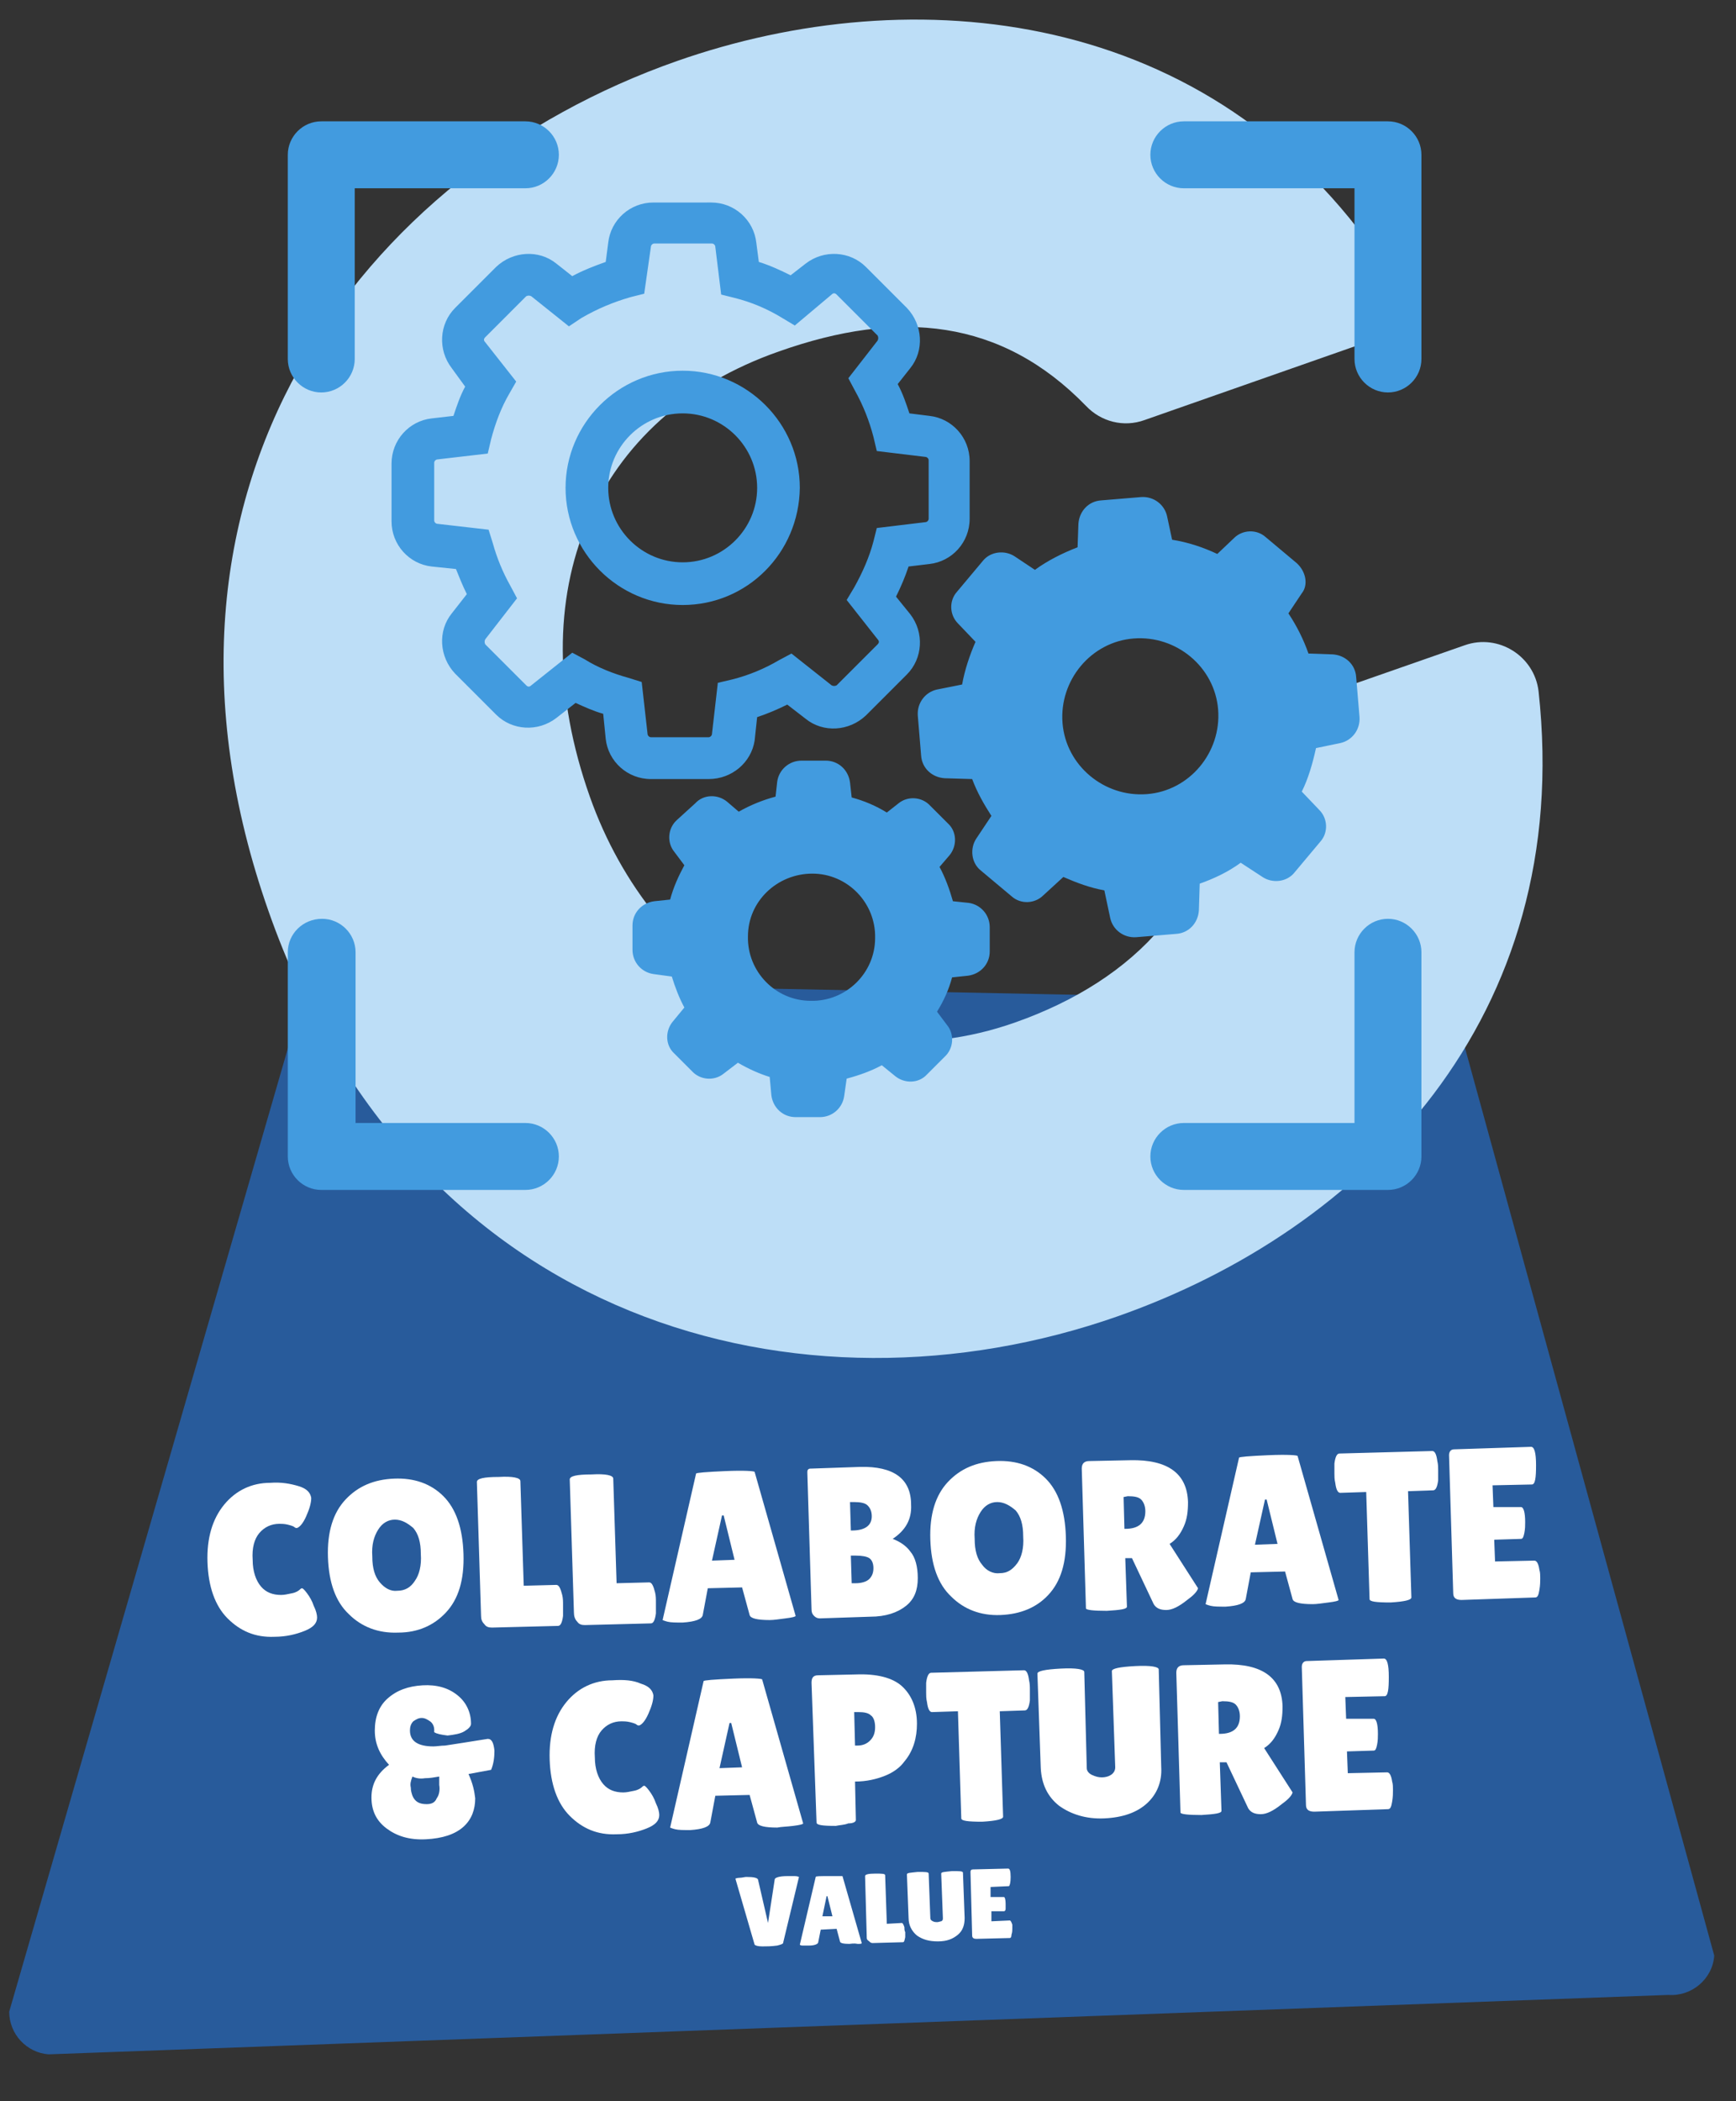<?xml version="1.0" encoding="utf-8"?>
<!-- Generator: Adobe Illustrator 23.0.6, SVG Export Plug-In . SVG Version: 6.00 Build 0)  -->
<svg version="1.1" id="Laag_1" xmlns="http://www.w3.org/2000/svg" xmlns:xlink="http://www.w3.org/1999/xlink" x="0px" y="0px"
	 viewBox="0 0 207.5 251.1" style="enable-background:new 0 0 207.5 251.1;" xml:space="preserve">
<rect x="0" y="0" width="207.5" height="251.1" fill="#333333" stroke="none"/>
<style type="text/css">
	.st0{fill:#285B9B;}
	.st1{fill:#BDDEF7;}
	.st2{fill:#FFFFFF;}
	.st3{fill:#429BDF;}
</style>
<g>
	<path class="st0" d="M39.9,117.1l129.6,2.6c3.2-0.3,5.9,2.3,5.6,5.5l29.8,108.5c-0.2,2.8-2.7,4.9-5.5,4.7L5.8,245.5
		c-2.6-0.2-4.7-2.4-4.7-5.1l34.2-118.2C35.4,119.6,37.3,117.4,39.9,117.1z"/>
</g>
<g>
	<g>
		<path class="st1" d="M80.9,7.3c28.2-9.9,63.9-6.5,84.4,24.2c2.4,3.6,0.7,8.5-3.4,9.9l-25.1,8.8c-2.5,0.9-5.2,0.2-7-1.7
			c-10.1-10.4-22.3-11.6-36.7-6.5c-22.3,7.8-31.2,28.9-22.6,53.2c7.5,21.2,28.3,34.9,50.8,27c14.5-5.1,24.1-15.3,24.5-30.2
			c0.1-2.8,1.8-5.3,4.4-6.2l24.9-8.7c4-1.4,8.3,1.3,8.8,5.5c4.3,39.1-21,64.4-50.3,74.7c-37.6,13.2-84.1,1.2-101.5-48.4
			C14.3,58.3,43.3,20.5,80.9,7.3z"/>
	</g>
</g>
<g>
	<g>
		<path class="st2" d="M35.7,177.6c1,0.3,1.4,0.8,1.5,1.4c0,0.6-0.2,1.3-0.6,2.2c-0.4,0.9-0.8,1.3-1.1,1.4c-0.1,0-0.2,0-0.3-0.1
			c-0.1-0.1-0.4-0.2-0.8-0.3c-0.4-0.1-0.8-0.1-1-0.1c-1,0-1.8,0.4-2.4,1.1c-0.6,0.7-0.9,1.8-0.8,3.2c0,1.4,0.4,2.5,1,3.2
			c0.6,0.7,1.4,1,2.4,1c0.4,0,0.8-0.1,1.3-0.2c0.5-0.1,0.8-0.3,1-0.5c0,0,0.1-0.1,0.2-0.1c0.1,0,0.3,0.2,0.6,0.6
			c0.3,0.4,0.6,0.9,0.8,1.5c0.3,0.6,0.4,1.1,0.4,1.4c0,0.7-0.5,1.2-1.5,1.6c-1,0.4-2.2,0.7-3.6,0.7c-2.3,0.1-4.1-0.7-5.6-2.2
			c-1.5-1.5-2.3-3.8-2.4-6.7c-0.1-2.9,0.6-5.2,2-6.9c1.4-1.7,3.3-2.6,5.5-2.6C33.6,177.1,34.7,177.3,35.7,177.6z"/>
	</g>
	<g>
		<path class="st2" d="M47.6,195.1c-2.4,0.1-4.4-0.7-5.9-2.2c-1.6-1.5-2.4-3.8-2.5-6.8c-0.1-3,0.6-5.3,2.1-6.9
			c1.5-1.6,3.4-2.4,5.8-2.5c2.4-0.1,4.4,0.6,5.9,2.1c1.5,1.5,2.3,3.8,2.4,6.9c0.1,3.1-0.6,5.4-2.1,7C51.9,194.2,50,195.1,47.6,195.1
			z M47.2,181.6c-0.8,0-1.5,0.4-2,1.2c-0.5,0.8-0.8,1.8-0.7,3.2c0,1.4,0.3,2.4,0.9,3.1c0.6,0.7,1.3,1.1,2.1,1c0.9,0,1.6-0.4,2.1-1.2
			c0.5-0.7,0.8-1.8,0.7-3.2c0-1.4-0.3-2.4-0.9-3.1C48.7,182,48,181.6,47.2,181.6z"/>
	</g>
	<g>
		<path class="st2" d="M57.5,193.1L57,177.1c0-0.4,0.8-0.6,2.6-0.6c1.7-0.1,2.6,0.1,2.6,0.5l0.4,12.5l3.9-0.1c0.3,0,0.5,0.4,0.7,1.2
			c0.1,0.4,0.1,0.8,0.1,1.2c0,0.4,0,0.8,0,1.3c-0.1,0.8-0.3,1.2-0.6,1.2l-7.9,0.2c-0.4,0-0.7-0.1-0.9-0.4
			C57.6,193.8,57.5,193.5,57.5,193.1z"/>
	</g>
	<g>
		<path class="st2" d="M68.6,192.7l-0.5-15.9c0-0.4,0.8-0.6,2.6-0.6c1.7-0.1,2.6,0.1,2.6,0.5l0.4,12.5l3.9-0.1
			c0.3,0,0.5,0.4,0.7,1.2c0.1,0.4,0.1,0.8,0.1,1.2c0,0.4,0,0.8,0,1.3c-0.1,0.8-0.3,1.2-0.6,1.2l-7.9,0.2c-0.4,0-0.7-0.1-0.9-0.4
			C68.7,193.5,68.6,193.1,68.6,192.7z"/>
	</g>
	<g>
		<path class="st2" d="M92,193.6c-1.5,0-2.3-0.2-2.4-0.6l-0.9-3.3l-4.1,0.1L84,193c-0.1,0.5-0.9,0.8-2.4,0.9c-0.8,0-1.4,0-1.8-0.1
			c-0.4-0.1-0.6-0.2-0.6-0.2l4-17.5c0-0.1,1.2-0.2,3.5-0.3c2.3-0.1,3.5,0,3.5,0.1l4.9,17.2c0,0.1-0.4,0.2-1.2,0.3
			C93.1,193.5,92.5,193.6,92,193.6z M85.1,186.5l2.7-0.1l-1.3-5.3l-0.2,0L85.1,186.5z"/>
	</g>
	<g>
		<path class="st2" d="M108.9,179.8c0.1,1.8-0.7,3.1-2.2,4.1c0.8,0.3,1.6,0.8,2.1,1.5c0.6,0.7,0.9,1.8,0.9,3.2
			c0,1.4-0.4,2.5-1.4,3.3c-1,0.8-2.4,1.3-4.3,1.3l-6,0.2c-0.3,0-0.5-0.1-0.7-0.3c-0.2-0.2-0.3-0.4-0.3-0.8L96.5,176
			c0-0.2,0-0.3,0.1-0.4c0.1-0.1,0.2-0.1,0.4-0.1l5.8-0.2C106.8,175.2,108.9,176.7,108.9,179.8z M101.6,179.5l0.1,3.4l0.1,0
			c1.6,0,2.4-0.6,2.4-1.7c0-0.6-0.2-1-0.5-1.3c-0.3-0.3-0.9-0.4-1.6-0.4L101.6,179.5z M101.7,185.9l0.1,3.3l0.5,0
			c0.7,0,1.3-0.2,1.6-0.5c0.3-0.3,0.5-0.7,0.5-1.3c0-0.6-0.2-1-0.5-1.2c-0.3-0.2-0.9-0.3-1.6-0.3L101.7,185.9z"/>
	</g>
	<g>
		<path class="st2" d="M119.6,193c-2.4,0.1-4.4-0.7-5.9-2.2c-1.6-1.5-2.4-3.8-2.5-6.8c-0.1-3,0.6-5.3,2.1-6.9
			c1.5-1.6,3.4-2.4,5.8-2.5c2.4-0.1,4.4,0.6,5.9,2.1c1.5,1.5,2.3,3.8,2.4,6.9c0.1,3.1-0.6,5.4-2.1,7
			C123.9,192.1,122,192.9,119.6,193z M119.2,179.5c-0.8,0-1.5,0.4-2,1.2c-0.5,0.8-0.8,1.8-0.7,3.2c0,1.4,0.3,2.4,0.9,3.1
			c0.5,0.7,1.3,1.1,2.1,1c0.9,0,1.5-0.4,2.1-1.2c0.5-0.7,0.8-1.8,0.7-3.2c0-1.4-0.3-2.4-0.9-3.1C120.7,179.9,120,179.5,119.2,179.5z
			"/>
	</g>
	<g>
		<path class="st2" d="M134.7,192c0,0.3-0.8,0.4-2.4,0.5c-1.6,0-2.5-0.1-2.5-0.3l-0.5-16.7c0-0.6,0.3-0.9,0.9-0.9l4.9-0.1
			c4.5-0.1,6.8,1.6,6.9,5c0,1.1-0.1,2-0.5,2.9c-0.4,0.9-0.9,1.6-1.7,2.1l3.4,5.3c-0.1,0.4-0.6,0.9-1.3,1.4c-1,0.8-1.8,1.2-2.5,1.2
			c-0.7,0-1.2-0.2-1.5-0.7l-2.6-5.5l-0.8,0L134.7,192z M134.3,178.9l0.1,3.8l0.1,0c1.6,0,2.4-0.7,2.4-2.1c0-0.6-0.2-1.1-0.5-1.4
			c-0.3-0.3-0.8-0.4-1.6-0.4L134.3,178.9z"/>
	</g>
	<g>
		<path class="st2" d="M156.9,191.7c-1.5,0-2.3-0.2-2.4-0.6l-0.9-3.3l-4.1,0.1l-0.6,3.2c-0.1,0.5-0.9,0.8-2.4,0.9
			c-0.8,0-1.4,0-1.8-0.1c-0.4-0.1-0.6-0.2-0.6-0.2l4-17.5c0-0.1,1.2-0.2,3.5-0.3c2.3-0.1,3.5,0,3.5,0.1l4.9,17.2
			c0,0.1-0.4,0.2-1.2,0.3C158,191.6,157.4,191.7,156.9,191.7z M150,184.6l2.7-0.1l-1.3-5.3l-0.2,0L150,184.6z"/>
	</g>
	<g>
		<path class="st2" d="M168.7,190.9c0,0.3-0.8,0.5-2.5,0.6c-1.7,0-2.5-0.1-2.5-0.4l-0.4-12.8l-3.1,0.1c-0.3,0-0.5-0.4-0.6-1.2
			c-0.1-0.4-0.1-0.8-0.1-1.1c0-0.4,0-0.8,0-1.2c0.1-0.8,0.3-1.2,0.6-1.2l11.1-0.3c0.3,0,0.5,0.4,0.6,1.2c0.1,0.4,0.1,0.8,0.1,1.1
			c0,0.4,0,0.8,0,1.2c-0.1,0.8-0.3,1.2-0.6,1.2l-3,0.1L168.7,190.9z"/>
	</g>
	<g>
		<path class="st2" d="M181.8,180.1c0.3,0,0.5,0.6,0.5,1.8c0,0.4,0,0.8-0.1,1.3c-0.1,0.5-0.2,0.7-0.4,0.7l-3.2,0.1l0.1,2.6l4.7-0.1
			c0.3,0,0.5,0.4,0.6,1.1c0.1,0.3,0.1,0.7,0.1,1c0,0.4,0,0.8-0.1,1.4c-0.1,0.6-0.2,0.9-0.5,0.9l-8.8,0.3c-0.6,0-1-0.2-1-0.8
			l-0.5-16.5c0-0.4,0.2-0.7,0.6-0.7l9.2-0.3c0.4,0,0.6,0.7,0.6,2.2s-0.1,2.3-0.5,2.3l-4.7,0.1l0.1,2.6L181.8,180.1z"/>
	</g>
	<g>
		<path class="st2" d="M51.9,207l0-0.3c0-0.4-0.2-0.8-0.5-1c-0.3-0.2-0.6-0.4-1-0.4c-0.4,0-0.7,0.2-1,0.4c-0.3,0.3-0.4,0.7-0.4,1.1
			c0,1.3,1,1.9,2.8,1.9c0.4,0,0.9-0.1,1.4-0.1c3.3-0.5,5-0.8,5.1-0.8c0.5,0,0.7,0.5,0.8,1.4c0,0.8-0.1,1.6-0.4,2.3L56,212
			c0.5,1.1,0.7,2,0.8,2.9c0,1.3-0.4,2.5-1.4,3.4c-1,0.9-2.5,1.4-4.5,1.5c-2,0.1-3.5-0.4-4.7-1.3c-1.2-0.9-1.8-2.1-1.8-3.7
			c0-1.5,0.6-2.8,2.1-3.9c-1.1-1.2-1.7-2.5-1.7-4.1c0-1.6,0.5-2.9,1.5-3.8c1.1-1,2.5-1.5,4.2-1.6c1.7-0.1,3.1,0.3,4.2,1.2
			c1,0.8,1.6,2,1.6,3.4c0,0.3-0.3,0.6-0.8,0.9c-0.5,0.3-1.2,0.4-2,0.5C52.7,207.3,52.2,207.2,51.9,207z M49.3,212.3
			c-0.2,0.5-0.3,0.9-0.2,1.3c0,0.4,0.1,0.7,0.2,1c0.3,0.7,0.8,1,1.7,1c0.6,0,1-0.2,1.2-0.7c0.3-0.4,0.4-1,0.3-1.6c0-0.3,0-0.5,0-0.7
			c0-0.1,0-0.2,0-0.3c-0.6,0.1-1.1,0.2-1.7,0.2C50.2,212.6,49.7,212.5,49.3,212.3z"/>
	</g>
	<g>
		<path class="st2" d="M76.6,201.2c1,0.3,1.4,0.8,1.5,1.4c0,0.6-0.2,1.3-0.6,2.2c-0.4,0.9-0.8,1.3-1.1,1.4c-0.1,0-0.2,0-0.3-0.1
			c-0.1-0.1-0.4-0.2-0.8-0.3c-0.4-0.1-0.8-0.1-1-0.1c-1,0-1.8,0.4-2.4,1.1c-0.6,0.7-0.9,1.8-0.8,3.2c0,1.4,0.4,2.5,1,3.2
			c0.6,0.7,1.4,1,2.4,1c0.4,0,0.8-0.1,1.3-0.2c0.5-0.1,0.8-0.3,1-0.5c0,0,0.1-0.1,0.2-0.1c0.1,0,0.3,0.2,0.6,0.6
			c0.3,0.4,0.6,0.9,0.8,1.5c0.3,0.6,0.4,1.1,0.4,1.4c0,0.7-0.5,1.2-1.5,1.6c-1,0.4-2.2,0.7-3.6,0.7c-2.3,0.1-4.1-0.7-5.6-2.2
			c-1.5-1.5-2.3-3.8-2.4-6.7c-0.1-2.9,0.6-5.2,2-6.9c1.4-1.7,3.3-2.6,5.5-2.6C74.6,200.7,75.7,200.8,76.6,201.2z"/>
	</g>
	<g>
		<path class="st2" d="M92.9,218.4c-1.5,0-2.3-0.2-2.4-0.6l-0.9-3.3l-4.1,0.1l-0.6,3.2c-0.1,0.5-0.9,0.8-2.4,0.9
			c-0.8,0-1.4,0-1.8-0.1c-0.4-0.1-0.6-0.2-0.6-0.2l4-17.5c0-0.1,1.2-0.2,3.5-0.3c2.3-0.1,3.5,0,3.5,0.1l4.9,17.2
			c0,0.1-0.4,0.2-1.2,0.3C94,218.3,93.4,218.3,92.9,218.4z M86,211.3l2.7-0.1l-1.3-5.3l-0.2,0L86,211.3z"/>
	</g>
	<g>
		<path class="st2" d="M99.9,218.2c-1.6,0-2.3-0.1-2.3-0.4L97,201.1c0-0.6,0.2-0.9,0.8-0.9l4.5-0.1c2.5-0.1,4.4,0.4,5.5,1.4
			c1.1,1,1.8,2.5,1.8,4.5c0,1.6-0.4,3.2-1.5,4.5c-0.5,0.7-1.3,1.3-2.3,1.7c-1,0.4-2.2,0.7-3.6,0.7l0.1,4.6c0,0.2-0.3,0.4-0.9,0.4
			C100.9,218.1,100.3,218.1,99.9,218.2z M102.1,204.6l0.1,4l0.3,0c0.6,0,1.1-0.2,1.5-0.6c0.4-0.4,0.6-0.9,0.6-1.6
			c0-0.7-0.2-1.2-0.5-1.4c-0.3-0.3-0.8-0.4-1.5-0.4L102.1,204.6z"/>
	</g>
	<g>
		<path class="st2" d="M119.9,217.1c0,0.3-0.8,0.5-2.5,0.6c-1.7,0-2.5-0.1-2.5-0.4l-0.4-12.8l-3.1,0.1c-0.3,0-0.5-0.4-0.6-1.2
			c-0.1-0.4-0.1-0.8-0.1-1.1c0-0.4,0-0.8,0-1.2c0.1-0.8,0.3-1.2,0.6-1.2l11.1-0.3c0.3,0,0.5,0.4,0.6,1.2c0.1,0.4,0.1,0.8,0.1,1.2
			c0,0.4,0,0.8,0,1.2c-0.1,0.8-0.3,1.2-0.6,1.2l-3,0.1L119.9,217.1z"/>
	</g>
	<g>
		<path class="st2" d="M132.9,199.7c0-0.3,0.9-0.5,2.8-0.6c1.9-0.1,2.8,0.1,2.8,0.4l0.3,11.7c0.1,1.7-0.5,3.2-1.7,4.3
			c-1.2,1.1-2.9,1.7-5.1,1.8c-2.2,0.1-4-0.5-5.4-1.5c-1.4-1.1-2.1-2.6-2.2-4.5L124,200c0-0.3,0.9-0.5,2.8-0.6
			c1.9-0.1,2.8,0.1,2.8,0.4l0.3,11.5c0,0.3,0.2,0.6,0.6,0.8c0.4,0.2,0.8,0.3,1.2,0.3c0.4,0,0.8-0.1,1.1-0.3c0.3-0.2,0.5-0.5,0.5-0.9
			L132.9,199.7z"/>
	</g>
	<g>
		<path class="st2" d="M146,216.4c0,0.3-0.8,0.4-2.4,0.5c-1.6,0-2.5-0.1-2.5-0.3l-0.5-16.7c0-0.6,0.3-0.9,0.9-0.9l4.9-0.1
			c4.5-0.1,6.8,1.6,6.9,5c0,1.1-0.1,2-0.5,2.9c-0.4,0.9-0.9,1.6-1.7,2.1l3.4,5.3c-0.1,0.4-0.6,0.9-1.3,1.4c-1,0.8-1.8,1.2-2.5,1.2
			s-1.2-0.2-1.5-0.7l-2.6-5.5l-0.8,0L146,216.4z M145.6,203.4l0.1,3.8l0.1,0c1.6,0,2.4-0.7,2.4-2.1c0-0.6-0.2-1.1-0.5-1.4
			c-0.3-0.3-0.8-0.4-1.6-0.4L145.6,203.4z"/>
	</g>
	<g>
		<path class="st2" d="M164.2,205.4c0.3,0,0.5,0.6,0.5,1.8c0,0.4,0,0.8-0.1,1.3c-0.1,0.5-0.2,0.7-0.4,0.7l-3.2,0.1l0.1,2.6l4.7-0.1
			c0.3,0,0.5,0.4,0.6,1.1c0.1,0.3,0.1,0.7,0.1,1c0,0.4,0,0.8-0.1,1.4s-0.2,0.9-0.5,0.9l-8.8,0.3c-0.6,0-1-0.2-1-0.8l-0.5-16.5
			c0-0.4,0.2-0.7,0.6-0.7l9.2-0.3c0.4,0,0.6,0.7,0.6,2.2c0,1.5-0.1,2.3-0.5,2.3l-4.7,0.1l0.1,2.6L164.2,205.4z"/>
	</g>
	<g>
		<path class="st2" d="M87.9,224.5c0,0,0.2-0.1,0.5-0.1c0.3,0,0.6-0.1,0.8-0.1c0.9,0,1.3,0.1,1.4,0.3l1.2,5.2l0.8-5.2
			c0-0.2,0.5-0.4,1.5-0.4c0.2,0,0.5,0,0.9,0c0.3,0,0.5,0.1,0.5,0.1l-1.9,7.9c0,0.1-0.3,0.2-0.7,0.3c-0.7,0.1-1.3,0.1-1.8,0.1
			c-0.5,0-0.8-0.1-0.9-0.2L87.9,224.5z"/>
	</g>
	<g>
		<path class="st2" d="M101.5,232.3c-0.7,0-1.1-0.1-1.1-0.3l-0.4-1.5l-1.9,0.1l-0.3,1.5c0,0.2-0.4,0.4-1.1,0.4c-0.4,0-0.7,0-0.8,0
			c-0.2,0-0.3-0.1-0.3-0.1l1.9-8.1c0-0.1,0.5-0.1,1.6-0.1c1.1,0,1.6,0,1.6,0l2.3,8c0,0.1-0.2,0.1-0.5,0.1
			C102,232.2,101.7,232.3,101.5,232.3z M98.3,229l1.2,0l-0.6-2.4l-0.1,0L98.3,229z"/>
	</g>
	<g>
		<path class="st2" d="M103.6,231.5l-0.2-7.3c0-0.2,0.4-0.3,1.2-0.3c0.8,0,1.2,0,1.2,0.2l0.2,5.8l1.8-0.1c0.1,0,0.2,0.2,0.3,0.5
			c0,0.2,0,0.4,0.1,0.6c0,0.2,0,0.4,0,0.6c-0.1,0.4-0.1,0.6-0.3,0.6l-3.6,0.1c-0.2,0-0.3-0.1-0.4-0.2
			C103.6,231.8,103.6,231.7,103.6,231.5z"/>
	</g>
	<g>
		<path class="st2" d="M112.5,223.9c0-0.2,0.4-0.2,1.3-0.3c0.9,0,1.3,0,1.3,0.2l0.2,5.4c0,0.8-0.2,1.5-0.8,2
			c-0.6,0.5-1.3,0.8-2.4,0.8c-1,0-1.8-0.2-2.5-0.7c-0.6-0.5-1-1.2-1-2.1l-0.2-5.2c0-0.2,0.4-0.2,1.3-0.3c0.9,0,1.3,0,1.3,0.2
			l0.2,5.3c0,0.2,0.1,0.3,0.3,0.4c0.2,0.1,0.4,0.1,0.5,0.1c0.2,0,0.4-0.1,0.5-0.1c0.2-0.1,0.2-0.2,0.2-0.4L112.5,223.9z"/>
	</g>
	<g>
		<path class="st2" d="M120,226.7c0.1,0,0.2,0.3,0.2,0.8c0,0.2,0,0.4,0,0.6c0,0.2-0.1,0.3-0.2,0.3l-1.5,0l0,1.2l2.2-0.1
			c0.1,0,0.2,0.2,0.3,0.5c0,0.1,0,0.3,0,0.5c0,0.2,0,0.4-0.1,0.7c0,0.3-0.1,0.4-0.2,0.4l-4,0.1c-0.3,0-0.5-0.1-0.5-0.4l-0.2-7.6
			c0-0.2,0.1-0.3,0.3-0.3l4.2-0.1c0.2,0,0.3,0.3,0.3,1c0,0.7-0.1,1-0.2,1.1l-2.2,0.1l0,1.2L120,226.7z"/>
	</g>
</g>
<g>
	<g>
		<g>
			<path class="st3" d="M155,67.3l-3.7-3.1c-1.1-1-2.8-0.9-3.8,0.1l-2,1.9c-1.7-0.8-3.5-1.4-5.4-1.7l-0.6-2.8
				c-0.3-1.4-1.6-2.4-3.1-2.3l-4.8,0.4c-1.5,0.1-2.6,1.3-2.7,2.8l-0.1,2.8c-1.8,0.7-3.6,1.6-5.1,2.7l-2.4-1.6
				c-1.2-0.8-2.9-0.6-3.8,0.5l-3.1,3.7c-1,1.1-0.9,2.8,0.1,3.8l2.1,2.2c-0.7,1.6-1.3,3.4-1.6,5.1l-3,0.6c-1.4,0.3-2.4,1.6-2.3,3.1
				l0.4,4.8c0.1,1.5,1.3,2.6,2.8,2.7l3.3,0.1c0.6,1.6,1.4,3,2.3,4.4l-1.8,2.7c-0.8,1.2-0.6,2.9,0.5,3.8l3.7,3.1
				c1.1,1,2.8,0.9,3.8-0.1l2.4-2.2c1.6,0.7,3.2,1.3,4.9,1.6l0.7,3.3c0.3,1.4,1.6,2.4,3.1,2.3l4.8-0.4c1.5-0.1,2.6-1.3,2.7-2.8
				l0.1-3.2c1.7-0.6,3.4-1.4,4.9-2.5l2.6,1.7c1.2,0.8,2.9,0.6,3.8-0.5l3.1-3.7c1-1.1,0.9-2.8-0.1-3.8l-2.1-2.2
				c0.8-1.6,1.3-3.4,1.7-5.2l2.9-0.6c1.4-0.3,2.4-1.6,2.3-3.1l-0.4-4.8c-0.1-1.5-1.3-2.6-2.8-2.7l-2.9-0.1c-0.6-1.7-1.4-3.3-2.4-4.8
				l1.6-2.4C156.4,69.9,156.1,68.3,155,67.3L155,67.3z M137.1,94.9c-5.1,0.4-9.7-3.4-10.1-8.5c-0.4-5.1,3.4-9.7,8.5-10.1
				c5.1-0.4,9.7,3.4,10.1,8.5C146,89.9,142.2,94.5,137.1,94.9L137.1,94.9z M137.1,94.9"/>
		</g>
		<g>
			<path class="st3" d="M78.2,107.7c-1.5,0.2-2.6,1.4-2.6,2.9l0,2.9c0,1.5,1.1,2.7,2.5,2.9l2.2,0.3c0.4,1.3,0.9,2.6,1.5,3.7
				l-1.4,1.7c-0.9,1.1-0.9,2.8,0.2,3.8l2.1,2.1c1,1.1,2.7,1.2,3.8,0.3l1.7-1.3c1.2,0.7,2.5,1.3,3.8,1.7l0.2,2.2
				c0.2,1.5,1.4,2.6,2.9,2.6l2.9,0c1.5,0,2.7-1.1,2.9-2.5l0.3-2.1c1.5-0.4,2.9-0.9,4.2-1.6l1.6,1.3c1.1,0.9,2.8,0.9,3.8-0.2l2.1-2.1
				c1.1-1,1.2-2.7,0.3-3.8l-1.2-1.6c0.8-1.3,1.4-2.6,1.8-4.1l1.9-0.2c1.5-0.2,2.6-1.4,2.6-2.9l0-2.9c0-1.5-1.1-2.7-2.5-2.9l-1.9-0.2
				c-0.4-1.4-0.9-2.8-1.6-4.1l1.2-1.4c0.9-1.1,0.9-2.8-0.2-3.8l-2.1-2.1c-1-1.1-2.7-1.2-3.8-0.3l-1.4,1.1c-1.3-0.8-2.7-1.4-4.2-1.8
				l-0.2-1.8c-0.2-1.5-1.4-2.6-2.9-2.6l-2.9,0c-1.5,0-2.7,1.1-2.9,2.5l-0.2,1.8c-1.5,0.4-3,1-4.4,1.8l-1.4-1.2
				c-1.1-0.9-2.8-0.9-3.8,0.2L80.9,98c-1.1,1-1.2,2.7-0.3,3.8l1.2,1.6c-0.7,1.3-1.3,2.6-1.7,4.1L78.2,107.7z M97.1,104.4
				c4.2,0,7.6,3.5,7.5,7.7c0,4.2-3.5,7.6-7.7,7.5c-4.2,0-7.6-3.5-7.5-7.7C89.4,107.7,92.9,104.4,97.1,104.4L97.1,104.4z M97.1,104.4
				"/>
		</g>
	</g>
	<g>
		<g>
			<g>
				<path class="st3" d="M84.7,93.1h-6.9c-2.8,0-5.1-2.1-5.4-4.8l-0.3-3C71,85,69.9,84.5,68.8,84l-2.3,1.8c-2.2,1.7-5.3,1.5-7.2-0.4
					l-4.9-4.9c-1.9-2-2.1-5.1-0.4-7.2l1.8-2.3c-0.5-1-0.9-2-1.3-3l-2.9-0.3c-2.7-0.3-4.8-2.6-4.8-5.4v-6.9c0-2.8,2.1-5.1,4.8-5.4
					l2.6-0.3c0.4-1.2,0.8-2.4,1.4-3.5L54,44c-1.7-2.2-1.5-5.3,0.4-7.2l4.9-4.9c2-1.9,5.1-2.1,7.2-0.4l1.9,1.5c1.3-0.7,2.6-1.2,4-1.7
					l0.3-2.3c0.3-2.7,2.6-4.8,5.4-4.8H85c2.8,0,5.1,2.1,5.4,4.8l0.3,2.3c1.3,0.4,2.6,1,3.8,1.6l1.8-1.4c2.2-1.7,5.3-1.5,7.2,0.4
					l4.9,4.9c1.9,2,2.1,5.1,0.4,7.2l-1.5,1.9c0.6,1.1,1,2.3,1.4,3.5l2.4,0.3c2.7,0.3,4.8,2.6,4.8,5.4v6.9c0,2.8-2.1,5.1-4.8,5.4
					l-2.5,0.3c-0.4,1.2-0.9,2.4-1.5,3.6l1.7,2.1c1.7,2.2,1.5,5.3-0.4,7.2l-4.9,4.9c-2,1.9-5.1,2.1-7.2,0.4l-2.2-1.7
					c-1.2,0.6-2.4,1.1-3.6,1.5l-0.3,2.8C89.8,91.1,87.5,93.1,84.7,93.1z M68.4,78l1.5,0.8c1.6,1,3.4,1.7,5.2,2.2l1.6,0.5l0.7,6.2
					c0,0.2,0.2,0.4,0.4,0.4h6.9c0.2,0,0.4-0.2,0.4-0.4l0.7-6.1l1.7-0.4c2-0.5,3.9-1.3,5.6-2.3l1.5-0.8l4.8,3.8
					c0.2,0.1,0.4,0.1,0.6,0l4.9-4.9c0.2-0.2,0.2-0.4,0-0.6l-3.7-4.7l0.9-1.5c1-1.8,1.8-3.6,2.3-5.5l0.4-1.6l5.8-0.7
					c0.2,0,0.4-0.2,0.4-0.4V55c0-0.2-0.2-0.4-0.4-0.4l-5.8-0.7l-0.4-1.7c-0.5-1.9-1.2-3.7-2.2-5.5l-0.8-1.5l3.5-4.5
					c0.1-0.2,0.1-0.4,0-0.6l-4.9-4.9c-0.2-0.2-0.4-0.2-0.6,0L95,38.9L93.5,38c-1.8-1.1-3.7-1.9-5.7-2.4l-1.6-0.4l-0.7-5.7
					c0-0.2-0.2-0.4-0.4-0.4h-6.9c-0.2,0-0.4,0.2-0.4,0.4L77,35.1l-1.6,0.4c-2.1,0.6-4,1.4-5.9,2.5L68,39l-4.5-3.6
					c-0.2-0.1-0.4-0.1-0.6,0L58,40.3c-0.2,0.2-0.2,0.4,0,0.6l3.7,4.7L60.9,47c-1,1.7-1.7,3.6-2.2,5.5l-0.4,1.7l-6,0.7
					c-0.2,0-0.4,0.2-0.4,0.4v6.9c0,0.2,0.2,0.4,0.4,0.4l6.1,0.7l0.5,1.6c0.5,1.8,1.2,3.5,2.1,5.1l0.8,1.5L58,76.4
					c-0.1,0.2-0.1,0.4,0,0.6l4.9,4.9c0.2,0.2,0.4,0.2,0.6,0L68.4,78z M81.6,72.3c-7.7,0-14-6.3-14-14c0-7.7,6.3-14,14-14
					c7.7,0,14,6.3,14,14C95.5,66.1,89.3,72.3,81.6,72.3z M81.6,49.4c-4.9,0-8.9,4-8.9,8.9c0,4.9,4,8.9,8.9,8.9c4.9,0,8.9-4,8.9-8.9
					C90.5,53.4,86.5,49.4,81.6,49.4z"/>
			</g>
		</g>
	</g>
</g>
<g>
	<path class="st3" d="M62.8,14.5H38.4h0c-2.2,0-4,1.8-4,4v0v24.4c0,2.2,1.8,4,4,4h0c2.2,0,4-1.8,4-4V22.5h20.4c2.2,0,4-1.8,4-4v0
		C66.8,16.3,65,14.5,62.8,14.5z"/>
</g>
<g>
	<path class="st3" d="M169.9,42.9V18.5v0c0-2.2-1.8-4-4-4h0h-24.4c-2.2,0-4,1.8-4,4v0c0,2.2,1.8,4,4,4h20.4v20.4c0,2.2,1.8,4,4,4h0
		C168.1,46.9,169.9,45.1,169.9,42.9z"/>
</g>
<g>
	<path class="st3" d="M141.5,142.2h24.4h0c2.2,0,4-1.8,4-4v0v-24.4c0-2.2-1.8-4-4-4h0c-2.2,0-4,1.8-4,4v20.4h-20.4c-2.2,0-4,1.8-4,4
		v0C137.5,140.4,139.3,142.2,141.5,142.2z"/>
</g>
<g>
	<path class="st3" d="M34.4,113.8v24.4v0c0,2.2,1.8,4,4,4h0h24.4c2.2,0,4-1.8,4-4v0c0-2.2-1.8-4-4-4H42.5v-20.4c0-2.2-1.8-4-4-4h0
		C36.2,109.8,34.4,111.6,34.4,113.8z"/>
</g>
</svg>
